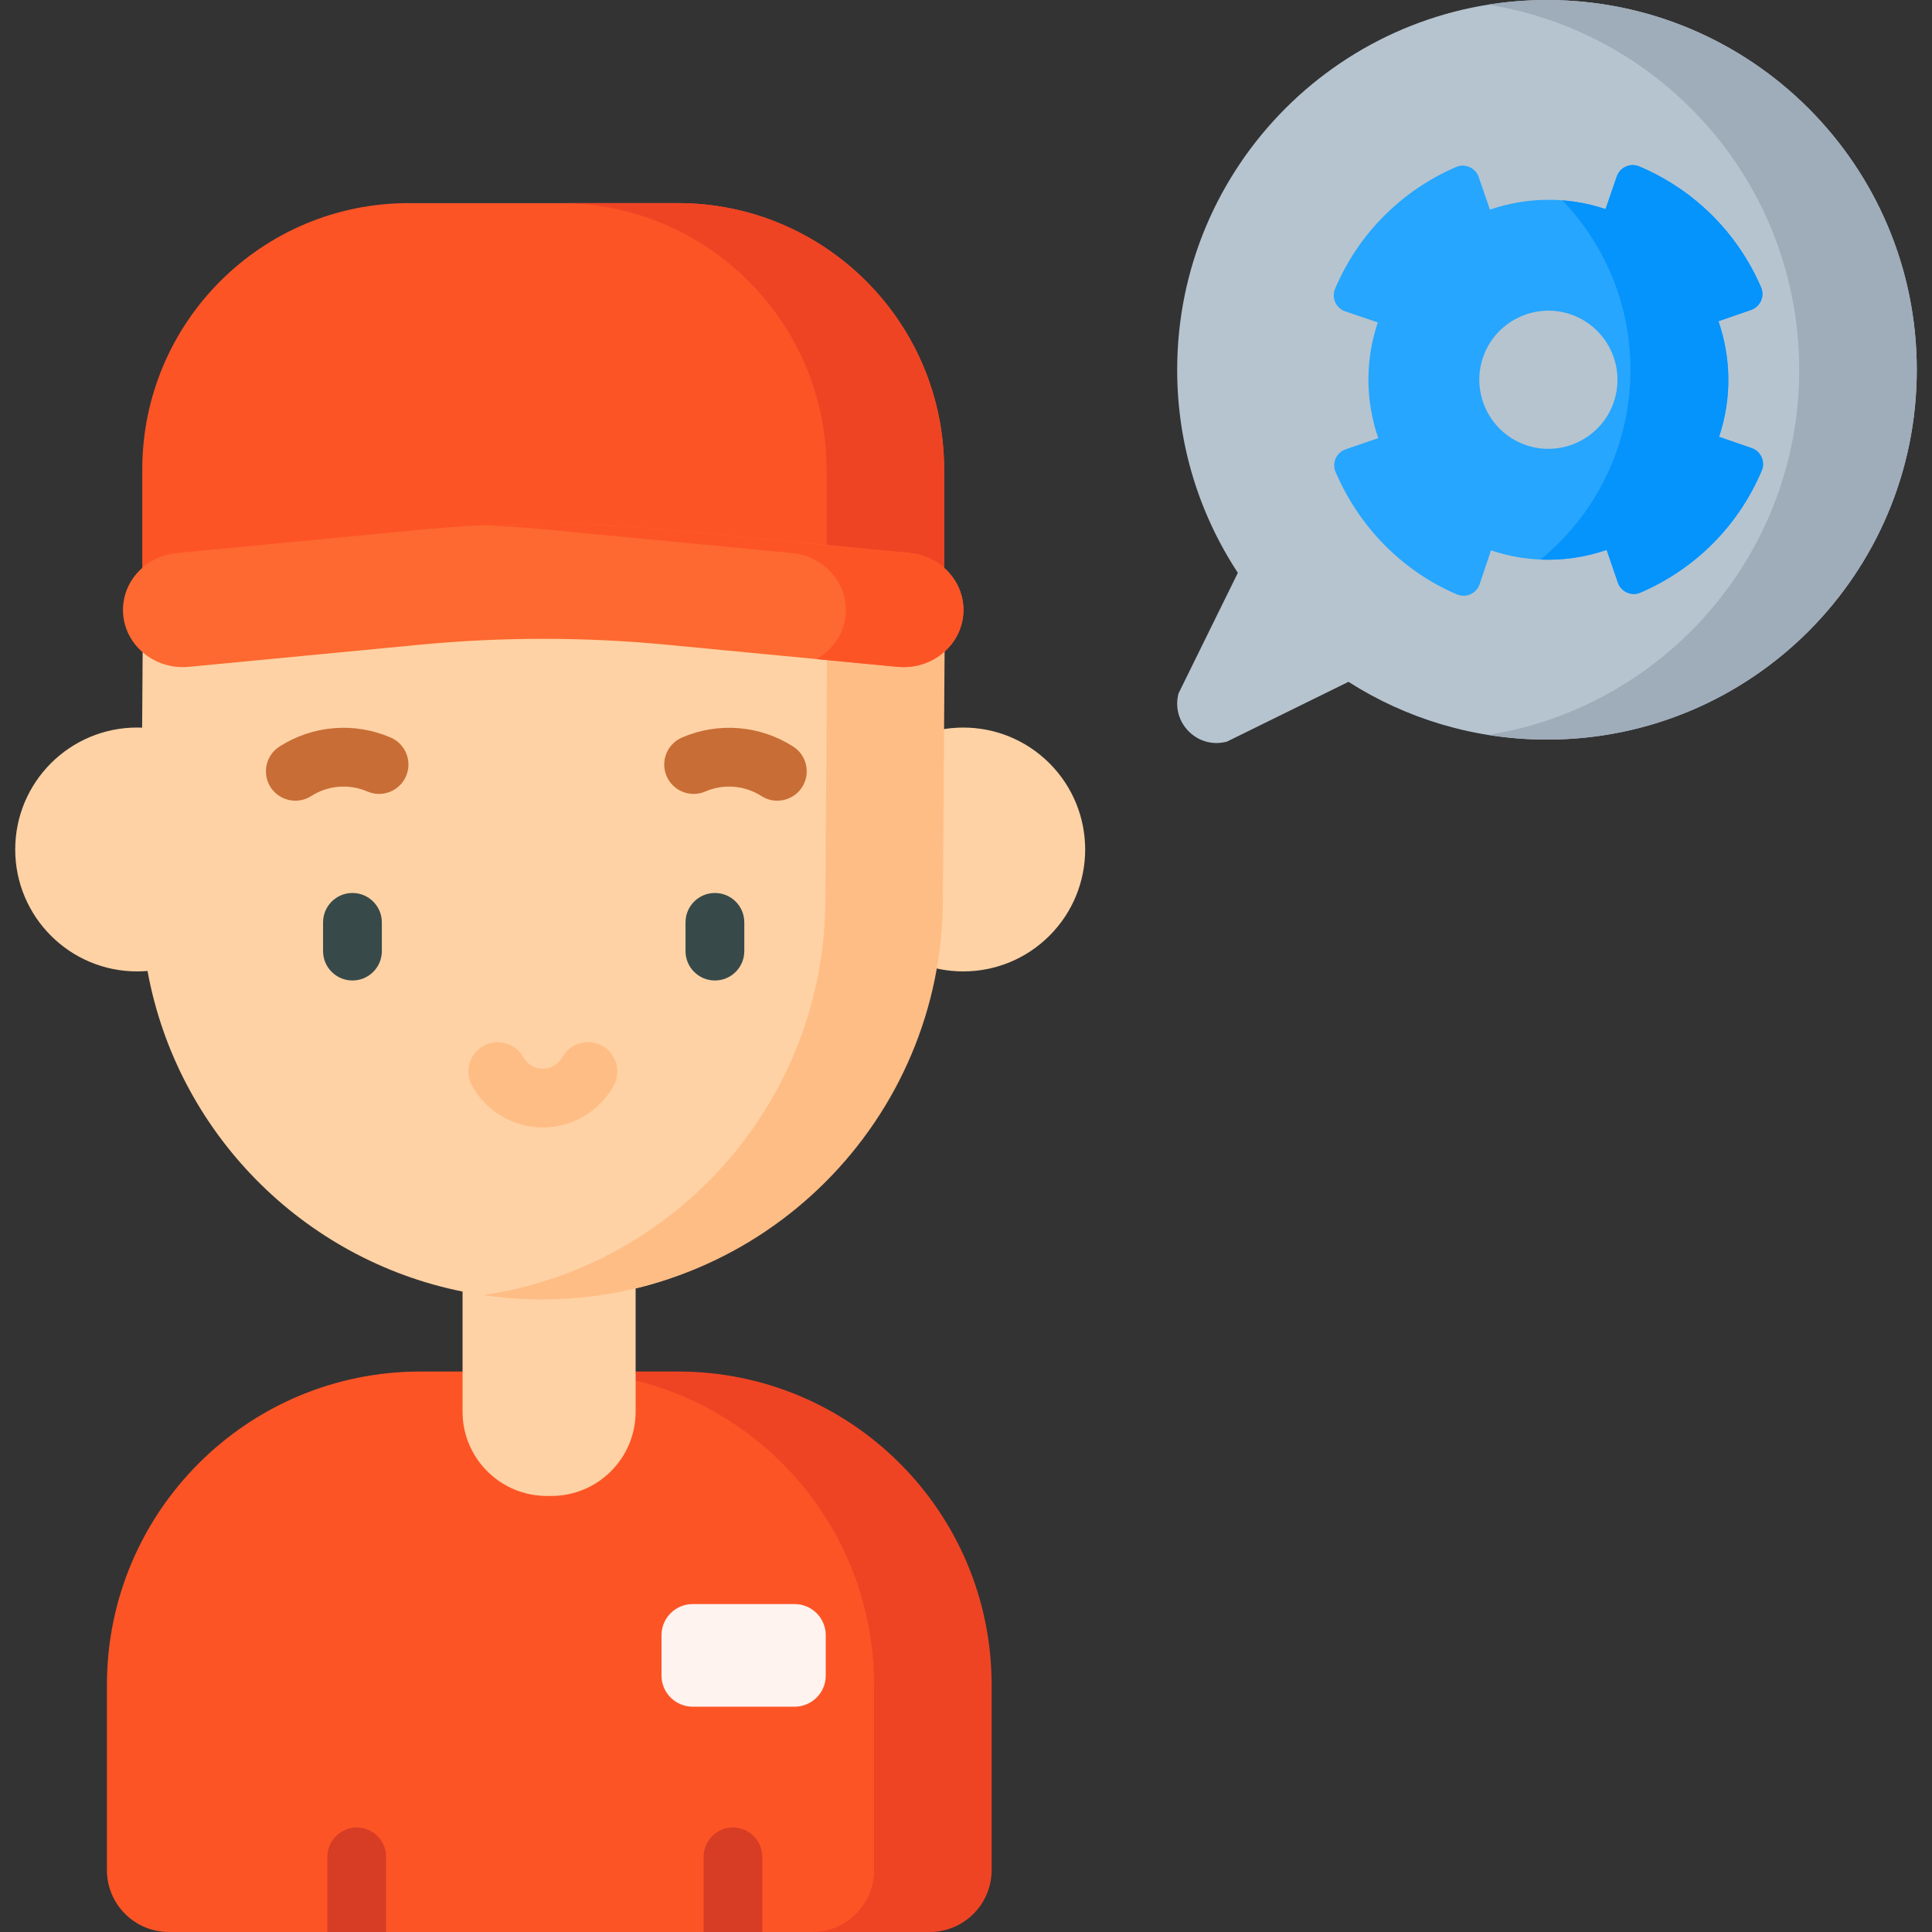 <svg id="Capa_1" enable-background="new 0 0 493 493" height="512" viewBox="0 0 493 493" width="512" xmlns="http://www.w3.org/2000/svg"><rect x="0" y="0" width="493" height="493" fill="#333333" stroke="none"/><path d="m211.23 493h-168.14c-8.73 0-15.808-7.078-15.808-15.808v-47.212c0-44.183 35.817-80 80-80h39.757c44.183 0 80 35.817 80 80v47.212c-.001 8.73-7.078 15.808-15.809 15.808z" fill="#fd5426"/><path d="m173.038 349.98h-30c44.183 0 80 35.817 80 80v47.212c0 8.73-7.077 15.808-15.808 15.808h30c8.731 0 15.808-7.078 15.808-15.808v-47.212c0-44.183-35.817-80-80-80z" fill="#ef4424"/><path d="m394.752 0c-52.116 0-94.365 42.249-94.365 94.365 0 19.132 5.699 36.931 15.485 51.801l-15.131 30.758c-2.005 7.484 4.843 14.332 12.327 12.327l31.025-15.262c14.636 9.331 32.015 14.74 50.659 14.74 52.116 0 94.365-42.248 94.365-94.364s-42.249-94.365-94.365-94.365z" fill="#b6c4cf"/><path d="m394.752 0c-5.105 0-10.114.411-15 1.191 44.986 7.187 79.365 46.163 79.365 93.173 0 47.001-34.364 85.97-79.337 93.168 4.878.778 9.875 1.196 14.972 1.196 52.116 0 94.365-42.249 94.365-94.364s-42.249-94.364-94.365-94.364z" fill="#9facba"/><ellipse cx="245.845" cy="216.766" fill="#fed2a4" rx="31.117" ry="31.117" transform="matrix(.707 -.707 .707 .707 -81.27 237.328)"/><path d="m179.565 99.604h-81.62c-33.804 0-61.273 27.282-61.504 61.085l-.171 24.992c-.421-.017-.844-.032-1.269-.032-17.186 0-31.118 13.932-31.118 31.117 0 17.186 13.932 31.118 31.118 31.118.891 0 1.771-.046 2.643-.12 7.503 41.09 39.547 73.609 80.389 81.812v30.645c0 11.88 9.631 21.511 21.51 21.511h1.143c11.88 0 21.51-9.631 21.51-21.511v-31.452c44.974-10.767 65.409-51.227 65.409-99.501l.463-67.739c.234-34.132-14.371-61.925-48.503-61.925z" fill="#fed2a4"/><path d="m179.565 99.604h-30c34.133 0 61.737 27.794 61.504 61.925l-.463 67.739c0 51.412-37.921 93.961-87.317 101.219 4.896.72 9.904 1.098 15 1.098 56.508 0 102.317-45.809 102.317-102.316l.463-67.739c.233-34.133-27.372-61.926-61.504-61.926z" fill="#ffbd86"/><path d="m89.937 250.196c-4.142 0-7.5-3.358-7.5-7.5v-7.329c0-4.142 3.358-7.5 7.5-7.5s7.5 3.358 7.5 7.5v7.329c0 4.142-3.358 7.5-7.5 7.5z" fill="#384949"/><path d="m182.428 250.196c-4.142 0-7.5-3.358-7.5-7.5v-7.329c0-4.142 3.358-7.5 7.5-7.5s7.5 3.358 7.5 7.5v7.329c0 4.142-3.358 7.5-7.5 7.5z" fill="#384949"/><path d="m138.513 287.705c-7.488 0-14.406-4.066-18.055-10.611-2.017-3.618-.718-8.186 2.9-10.203s8.186-.719 10.203 2.9c1.002 1.797 2.899 2.914 4.952 2.914 2.059 0 3.959-1.121 4.959-2.926 2.007-3.623 6.572-4.933 10.195-2.926s4.933 6.572 2.926 10.195c-3.642 6.574-10.57 10.657-18.08 10.657z" fill="#ffbd86"/><path d="m75.368 204.32c-2.473 0-4.895-1.223-6.326-3.461-2.231-3.49-1.21-8.128 2.28-10.359 8.509-5.439 19.115-6.297 28.376-2.296 3.802 1.643 5.553 6.057 3.91 9.859-1.643 3.801-6.056 5.553-9.859 3.91-4.68-2.022-10.044-1.585-14.348 1.166-1.251.8-2.65 1.181-4.033 1.181z" fill="#c86d36"/><path d="m198.351 204.32c-1.383 0-2.781-.382-4.033-1.182-4.304-2.751-9.669-3.188-14.347-1.166-3.804 1.646-8.216-.108-9.859-3.91-1.643-3.803.108-8.217 3.91-9.859 9.26-4.001 19.867-3.143 28.375 2.296 3.49 2.231 4.511 6.869 2.28 10.359-1.431 2.24-3.852 3.462-6.326 3.462z" fill="#c86d36"/><path d="m172.945 51.833h-68.666c-37.541 0-67.973 30.433-67.973 67.973v40.07l72.275-7.252c19.971-2.004 40.091-2.004 60.062 0l72.275 7.252v-40.07c0-37.54-30.432-67.973-67.973-67.973z" fill="#fd5426"/><path d="m78.581 152.624-42.275 4.242v3.01l72.275-7.252c5.002-.502 10.014-.878 15.031-1.128-15.01-.749-30.063-.373-45.031 1.128z" fill="#ef4424"/><path d="m172.945 51.833h-30c37.541 0 67.973 30.433 67.973 67.973v37.06l30 3.01v-40.07c0-37.54-30.432-67.973-67.973-67.973z" fill="#ef4424"/><path d="m107.135 135.187-61.988 5.934c-7.817.748-13.768 7.024-13.768 14.519 0 8.635 7.816 15.381 16.822 14.519l58.934-5.642c20.932-2.004 42.022-2.004 62.954 0l58.934 5.642c9.006.862 16.822-5.884 16.822-14.519 0-7.495-5.951-13.771-13.768-14.519l-61.988-5.934c-20.932-2.004-42.022-2.004-62.954 0z" fill="#fd6930"/><path d="m232.077 141.121-61.988-5.934c-15.449-1.479-30.983-1.858-46.477-1.154 5.499.249 10.994.629 16.477 1.154l61.988 5.934c7.817.748 13.768 7.024 13.768 14.52 0 5.371-3.026 10.008-7.479 12.541l20.658 1.978c9.006.862 16.822-5.884 16.822-14.519-.001-7.496-5.952-13.772-13.769-14.52z" fill="#fd5426"/><path d="m202.756 435.509h-26c-4.395 0-7.957-3.563-7.957-7.957v-10.275c0-4.395 3.563-7.957 7.957-7.957h26c4.395 0 7.957 3.563 7.957 7.957v10.275c0 4.395-3.562 7.957-7.957 7.957z" fill="#fff3ef"/><path d="m98.533 493v-19.171c0-4.142-3.358-7.5-7.5-7.5s-7.5 3.358-7.5 7.5v19.171z" fill="#d73d24"/><path d="m194.533 493v-19.171c0-4.142-3.358-7.5-7.5-7.5s-7.5 3.358-7.5 7.5v19.171z" fill="#d73d24"/><path d="m446.981 114.343-8.317-2.877c3.329-9.957 3.034-20.268-.157-29.503l8.311-2.868c2.368-.817 3.563-3.479 2.568-5.778-6.048-13.971-17.074-24.918-31.079-30.856-2.297-.974-4.941.225-5.752 2.585l-2.857 8.313c-9.956-3.335-20.266-3.046-29.503.14l-2.865-8.318c-.811-2.356-3.455-3.566-5.743-2.579-13.996 6.04-24.964 17.07-30.913 31.09-.977 2.303.232 4.954 2.601 5.757l8.306 2.817c-3.35 9.963-3.068 20.283.115 29.529l-8.319 2.86c-2.366.814-3.563 3.469-2.577 5.769 6.014 14.018 16.949 25.228 30.918 31.235 2.336 1.004 5.032-.162 5.842-2.572l2.825-8.4.028-.083.057-.169c9.954 3.347 20.264 3.068 29.504-.107l2.855 8.321c.809 2.357 3.451 3.57 5.741 2.586 14.034-6.037 25.029-17.087 30.985-31.141.975-2.296-.219-4.937-2.574-5.751zm-57.498-.734c-9.211-3.103-14.18-13.122-11.077-22.333 3.104-9.211 13.122-14.18 22.333-11.077 9.211 3.104 14.18 13.122 11.077 22.334-3.103 9.211-13.121 14.18-22.333 11.076z" fill="#26a6fe"/><path d="m446.981 114.343-8.317-2.876c3.33-9.958 3.035-20.268-.157-29.503l8.311-2.868c2.368-.817 3.563-3.479 2.568-5.778-6.048-13.971-17.074-24.918-31.079-30.856-2.297-.974-4.941.225-5.752 2.584l-2.857 8.313c-3.644-1.221-7.336-1.951-11.005-2.236 10.753 11.236 17.371 26.461 17.371 43.242 0 19.515-8.937 36.94-22.939 48.415 5.791.246 11.501-.614 16.851-2.453l2.855 8.321c.809 2.357 3.451 3.57 5.741 2.585 14.034-6.037 25.029-17.087 30.985-31.141.973-2.294-.221-4.935-2.576-5.749z" fill="#0593fc"/></svg>
